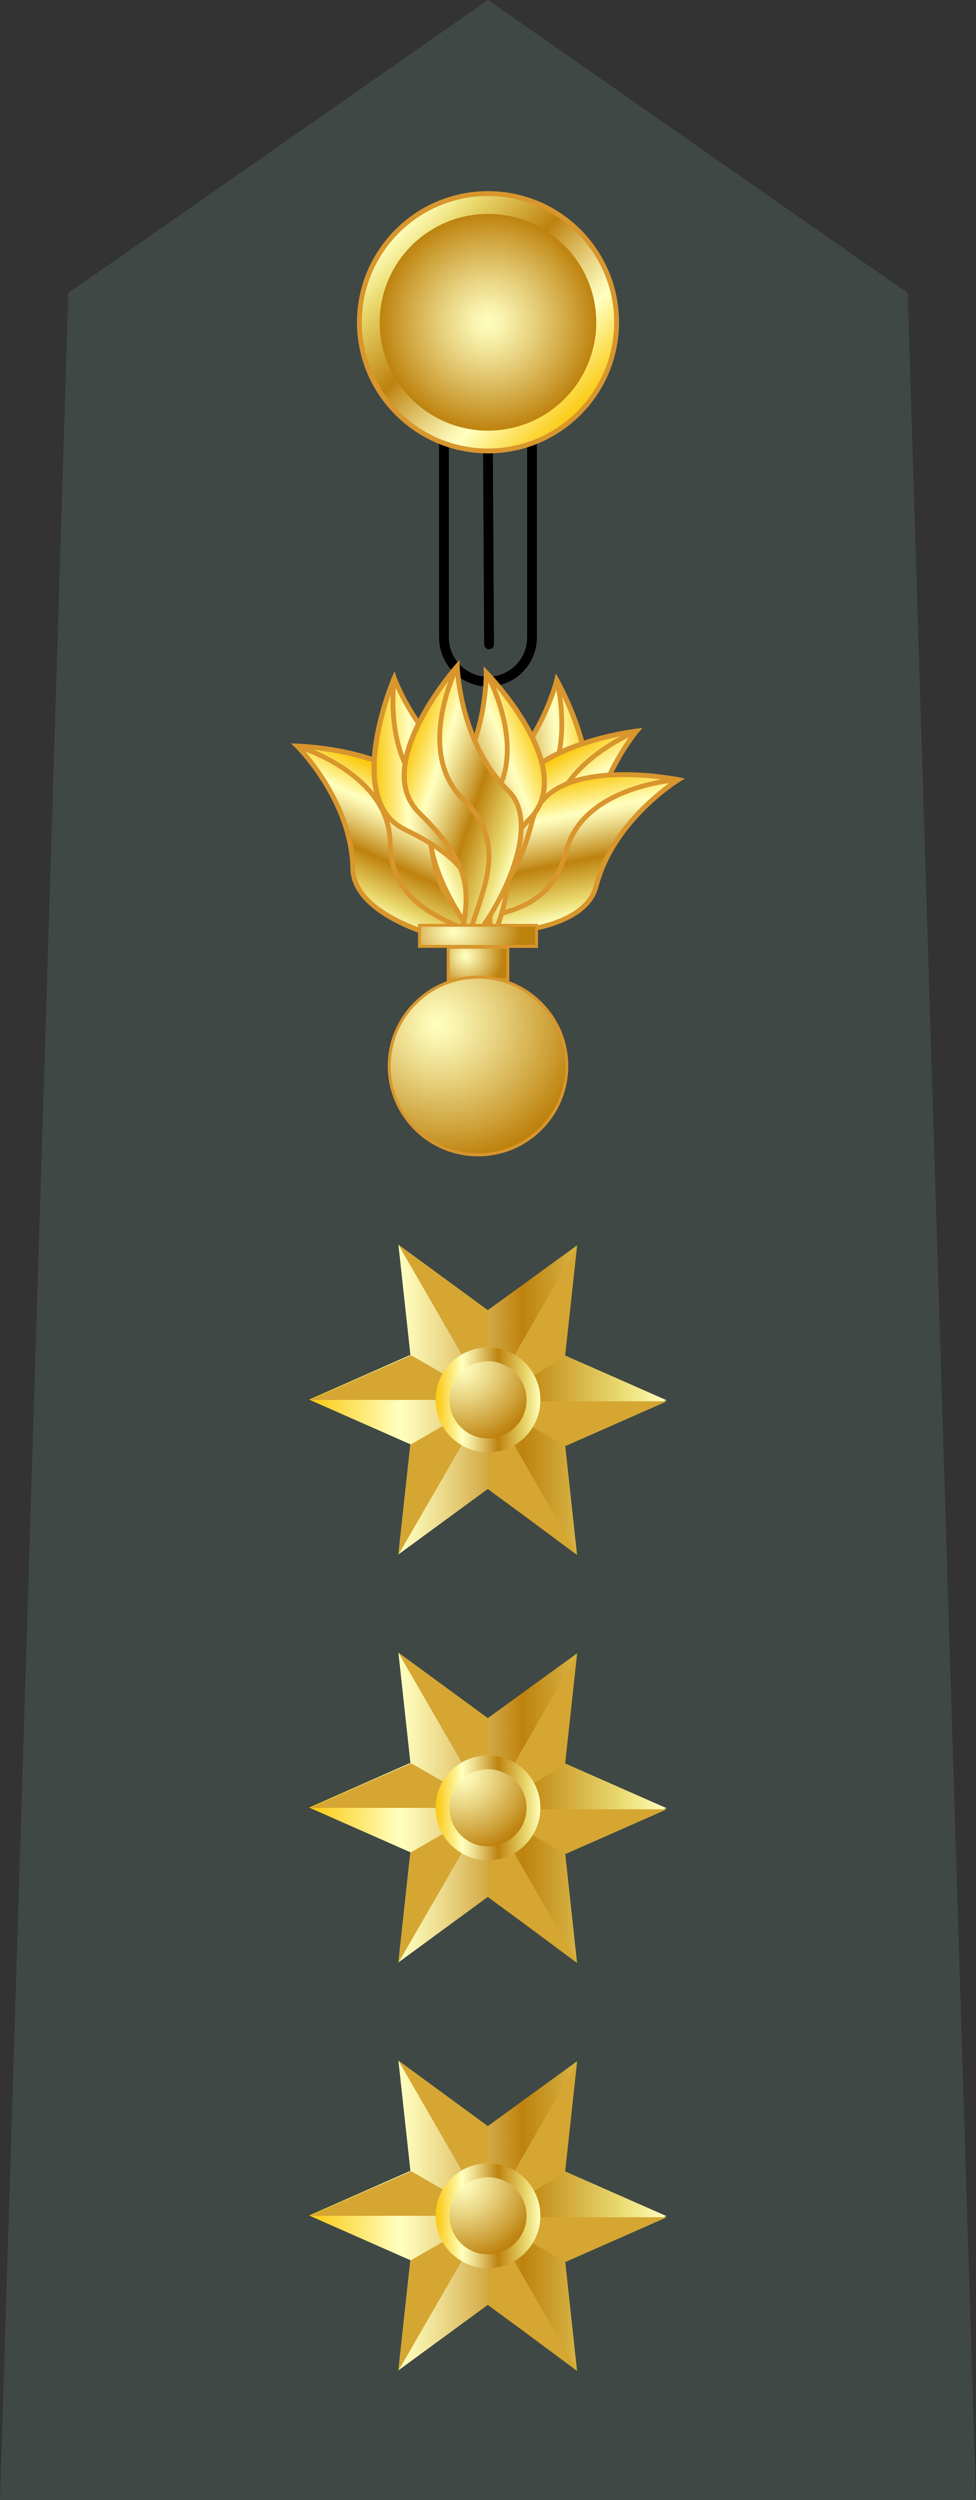 <?xml version="1.0" encoding="UTF-8" standalone="no"?>
<!-- Generator: Adobe Illustrator 16.0.3, SVG Export Plug-In . SVG Version: 6.00 Build 0)  -->

<svg
   xmlns:dc="http://purl.org/dc/elements/1.1/"
   xmlns:cc="http://creativecommons.org/ns#"
   xmlns:rdf="http://www.w3.org/1999/02/22-rdf-syntax-ns#"
   xmlns:svg="http://www.w3.org/2000/svg"
   xmlns="http://www.w3.org/2000/svg"
   xmlns:sodipodi="http://sodipodi.sourceforge.net/DTD/sodipodi-0.dtd"
   xmlns:inkscape="http://www.inkscape.org/namespaces/inkscape"
   version="1.1"
   id="Layer_1"
   x="0px"
   y="0px"
   width="100px"
   height="256px"
   viewBox="0 0 100 256"
   enable-background="new 0 0 100 256"
   xml:space="preserve"
   sodipodi:docname="Army-GRE-OF-05.svg"
   inkscape:version="0.92.2 (5c3e80d, 2017-08-06)"><rect x="0" y="0" width="100" height="256" fill="#333333" stroke="none"/><defs
     id="defs2470" /><sodipodi:namedview
     pagecolor="#ffffff"
     bordercolor="#666666"
     borderopacity="1"
     objecttolerance="10"
     gridtolerance="10"
     guidetolerance="10"
     inkscape:pageopacity="0"
     inkscape:pageshadow="2"
     inkscape:window-width="1920"
     inkscape:window-height="1016"
     id="namedview2468"
     showgrid="false"
     inkscape:zoom="0.921875"
     inkscape:cx="55.423729"
     inkscape:cy="128"
     inkscape:window-x="0"
     inkscape:window-y="27"
     inkscape:window-maximized="1"
     inkscape:current-layer="Layer_1" /><polygon
     fill="#2D2D2B"
     points="100,256 0,256 7,30 50,0 93,30 "
     id="polygon1928"
     style="fill:#3f4845;fill-opacity:1" /><g
     id="g1938"><g
       id="g1932"><path
         d="M44.988,65.288V27.401c0-2.768,2.244-5.01,5.01-5.01l0,0c2.766,0,5.01,2.242,5.012,5.01l0,0v37.887h-0.002    c0,2.766-2.244,5.008-5.01,5.008l0,0C47.232,70.295,44.988,68.053,44.988,65.288L44.988,65.288z M45.988,27.401l-0.002,37.887    c0.006,2.213,1.797,4.006,4.012,4.01l0,0c2.215-0.004,4.008-1.797,4.012-4.01l0,0V27.401c-0.004-2.215-1.797-4.006-4.012-4.01l0,0    C47.783,23.395,45.992,25.186,45.988,27.401L45.988,27.401z"
         id="path1930" /></g><g
       id="g1936"><path
         d="M49.609,65.985l-0.223-39.277c-0.002-0.277,0.221-0.502,0.496-0.504l0,0c0.277-0.002,0.502,0.221,0.504,0.498l0,0    l0.223,39.277c0.002,0.277-0.221,0.502-0.497,0.504l0,0c-0.002,0-0.004,0-0.004,0l0,0C49.834,66.483,49.611,66.26,49.609,65.985    L49.609,65.985z"
         id="path1934" /></g></g><g
     id="g1980"><g
       id="g1978"><g
         id="g1963"><linearGradient
           id="SVGID_1_"
           gradientUnits="userSpaceOnUse"
           x1="-973.017"
           y1="228.421"
           x2="-954.382"
           y2="247.056"
           gradientTransform="matrix(0 -1 -1 0 287.74 -930.699)"><stop
             offset="0.006"
             style="stop-color:#FBCA11"
             id="stop1940" /><stop
             offset="0.253"
             style="stop-color:#FFFFBF"
             id="stop1942" /><stop
             offset="0.3"
             style="stop-color:#F9F3AE"
             id="stop1944" /><stop
             offset="0.393"
             style="stop-color:#E8D381"
             id="stop1946" /><stop
             offset="0.523"
             style="stop-color:#CEA139"
             id="stop1948" /><stop
             offset="0.596"
             style="stop-color:#BE820E"
             id="stop1950" /><stop
             offset="0.856"
             style="stop-color:#E8D56A"
             id="stop1952" /><stop
             offset="0.871"
             style="stop-color:#EADA6F"
             id="stop1954" /><stop
             offset="1"
             style="stop-color:#FFFFBF"
             id="stop1956" /></linearGradient><circle
           fill="url(#SVGID_1_)"
           cx="50"
           cy="33"
           r="13.177"
           id="circle1959" /><path
           fill="#D8962D"
           d="M50,46.427c-7.403,0-13.426-6.023-13.426-13.426c0-7.405,6.022-13.429,13.426-13.429     c7.404,0,13.426,6.024,13.426,13.429C63.426,40.404,57.402,46.427,50,46.427z M50,20.073c-7.127,0-12.926,5.8-12.926,12.929     c0,7.127,5.799,12.926,12.926,12.926s12.926-5.798,12.926-12.926C62.926,25.873,57.127,20.073,50,20.073z"
           id="path1961" /></g><radialGradient
         id="SVGID_2_"
         cx="-963.699"
         cy="237.74"
         r="11.097"
         gradientTransform="matrix(0 -1 -1 0 287.74 -930.699)"
         gradientUnits="userSpaceOnUse"><stop
           offset="0"
           style="stop-color:#FFFFBF"
           id="stop1965" /><stop
           offset="0.137"
           style="stop-color:#F9F3AE"
           id="stop1967" /><stop
           offset="0.409"
           style="stop-color:#E8D381"
           id="stop1969" /><stop
           offset="0.787"
           style="stop-color:#CEA139"
           id="stop1971" /><stop
           offset="1"
           style="stop-color:#BE820E"
           id="stop1973" /></radialGradient><path
         fill="url(#SVGID_2_)"
         d="M38.904,33.005c0.006,6.133,4.965,11.087,11.094,11.094l0,0    c6.129-0.007,11.084-4.961,11.098-11.094l0,0c-0.014-6.126-4.969-11.091-11.098-11.104l0,0    C43.869,21.915,38.91,26.879,38.904,33.005L38.904,33.005z"
         id="path1976" /></g></g><g
     id="g2238"><g
       id="g2185"><g
         id="g2009"><g
           id="g2005"><linearGradient
             id="SVGID_3_"
             gradientUnits="userSpaceOnUse"
             x1="-2016.811"
             y1="-61.815"
             x2="-2002.773"
             y2="-61.815"
             gradientTransform="matrix(-0.994 0.113 -0.113 -0.994 -1950.256 248.383)"><stop
               offset="0.006"
               style="stop-color:#FBCA11"
               id="stop1982" /><stop
               offset="0.253"
               style="stop-color:#FFFFBF"
               id="stop1984" /><stop
               offset="0.3"
               style="stop-color:#F9F3AE"
               id="stop1986" /><stop
               offset="0.393"
               style="stop-color:#E8D381"
               id="stop1988" /><stop
               offset="0.523"
               style="stop-color:#CEA139"
               id="stop1990" /><stop
               offset="0.596"
               style="stop-color:#BE820E"
               id="stop1992" /><stop
               offset="0.856"
               style="stop-color:#E8D56A"
               id="stop1994" /><stop
               offset="0.871"
               style="stop-color:#EADA6F"
               id="stop1996" /><stop
               offset="1"
               style="stop-color:#FFFFBF"
               id="stop1998" /></linearGradient><path
             fill="url(#SVGID_3_)"
             d="M57.045,69.643c0,0,6.621,11.754,0.641,15.524c-5.982,3.766-6.91,6.438-6.797,11.586      c0.111,5.154-7.612-11.963-1.633-15.729C55.236,77.259,57.045,69.643,57.045,69.643z"
             id="path2001" /><path
             fill="#D8962D"
             d="M50.586,97.964c-0.962,0-2.308-3.416-2.929-5.569c-0.611-2.114-2.31-9.203,1.466-11.581      c5.82-3.667,7.66-11.152,7.68-11.229l0.146-0.62l0.313,0.556c0.275,0.488,6.668,12.006,0.557,15.857      c-5.803,3.654-6.795,6.154-6.68,11.371c0.012,0.56-0.064,0.902-0.236,1.078C50.816,97.917,50.707,97.964,50.586,97.964z       M57.115,70.312c-0.582,1.902-2.721,7.771-7.726,10.924c-2.748,1.731-2.28,6.354-1.759,8.955      c0.799,3.967,2.429,7.063,2.93,7.264c0.027-0.057,0.088-0.23,0.078-0.694c-0.113-5.185,0.82-7.97,6.914-11.804      C62.545,81.808,58.307,72.648,57.115,70.312z"
             id="path2003" /></g><path
           fill="#D8962D"
           d="M49.905,97.421c-0.023-1.104-0.158-2.252-0.288-3.365c-0.479-4.119-0.978-8.378,3.844-11.414     c5.762-3.628,3.367-12.842,3.344-12.936l0.482-0.129c0.025,0.096,2.508,9.664-3.561,13.486     c-4.555,2.868-4.098,6.785-3.612,10.934c0.131,1.123,0.267,2.285,0.291,3.412L49.905,97.421z"
           id="path2007" /></g><g
         id="g2038"><g
           id="g2034"><linearGradient
             id="SVGID_4_"
             gradientUnits="userSpaceOnUse"
             x1="-903.801"
             y1="671.998"
             x2="-889.763"
             y2="671.998"
             gradientTransform="matrix(0.497 0.868 0.868 -0.497 -80.882 1198.216)"><stop
               offset="0.006"
               style="stop-color:#FBCA11"
               id="stop2011" /><stop
               offset="0.253"
               style="stop-color:#FFFFBF"
               id="stop2013" /><stop
               offset="0.3"
               style="stop-color:#F9F3AE"
               id="stop2015" /><stop
               offset="0.393"
               style="stop-color:#E8D381"
               id="stop2017" /><stop
               offset="0.523"
               style="stop-color:#CEA139"
               id="stop2019" /><stop
               offset="0.596"
               style="stop-color:#BE820E"
               id="stop2021" /><stop
               offset="0.856"
               style="stop-color:#E8D56A"
               id="stop2023" /><stop
               offset="0.871"
               style="stop-color:#EADA6F"
               id="stop2025" /><stop
               offset="1"
               style="stop-color:#FFFFBF"
               id="stop2027" /></linearGradient><path
             fill="url(#SVGID_4_)"
             d="M65.232,74.862c0,0-13.395,1.619-12.891,8.672c0.506,7.051-1.1,9.381-5.315,12.338      c-4.219,2.961,14.149-0.945,13.644-7.996C60.166,80.827,65.232,74.862,65.232,74.862z"
             id="path2030" /><path
             fill="#D8962D"
             d="M47.194,97.12L47.194,97.12c-0.385,0-0.91-0.043-1.028-0.416c-0.122-0.388,0.319-0.758,0.717-1.037      c4.271-2.996,5.701-5.277,5.211-12.115c-0.516-7.207,12.553-8.871,13.109-8.938l0.633-0.078l-0.412,0.486      c-0.051,0.059-4.996,5.973-4.504,12.835c0.098,1.349-0.447,2.673-1.623,3.933C56.27,95.044,49.647,97.12,47.194,97.12z       M46.653,96.564c0.032,0,0.169,0.056,0.541,0.056c2.378,0,8.8-2.013,11.737-5.17c1.074-1.154,1.574-2.351,1.488-3.556      c-0.424-5.899,3.041-11.099,4.23-12.692c-2.588,0.422-12.48,2.43-12.061,8.313c0.516,7.181-1.176,9.583-5.422,12.562      c-0.415,0.293-0.502,0.445-0.52,0.488C46.651,96.564,46.652,96.564,46.653,96.564z"
             id="path2032" /></g><path
           fill="#D8962D"
           d="M47.072,97.06l-0.287-0.408c0.922-0.648,1.939-1.228,2.923-1.787c3.628-2.064,7.056-4.017,6.673-9.384     c-0.512-7.151,8.67-10.815,8.762-10.853l0.182,0.467c-0.088,0.035-8.93,3.566-8.445,10.35c0.406,5.682-3.318,7.803-6.923,9.854     C48.981,95.853,47.976,96.426,47.072,97.06z"
           id="path2036" /></g><g
         id="g2067"><g
           id="g2063"><linearGradient
             id="SVGID_5_"
             gradientUnits="userSpaceOnUse"
             x1="-1261.804"
             y1="625.262"
             x2="-1247.765"
             y2="625.262"
             gradientTransform="matrix(0.199 0.98 0.98 -0.199 -306.433 1441.41)"><stop
               offset="0.006"
               style="stop-color:#FBCA11"
               id="stop2040" /><stop
               offset="0.253"
               style="stop-color:#FFFFBF"
               id="stop2042" /><stop
               offset="0.3"
               style="stop-color:#F9F3AE"
               id="stop2044" /><stop
               offset="0.393"
               style="stop-color:#E8D381"
               id="stop2046" /><stop
               offset="0.523"
               style="stop-color:#CEA139"
               id="stop2048" /><stop
               offset="0.596"
               style="stop-color:#BE820E"
               id="stop2050" /><stop
               offset="0.856"
               style="stop-color:#E8D56A"
               id="stop2052" /><stop
               offset="0.871"
               style="stop-color:#EADA6F"
               id="stop2054" /><stop
               offset="1"
               style="stop-color:#FFFFBF"
               id="stop2056" /></linearGradient><path
             fill="url(#SVGID_5_)"
             d="M69.508,79.84c0,0-13.223-2.685-14.965,4.165c-1.744,6.852-4.004,8.559-8.938,10.035      c-4.937,1.479,13.727,3.563,15.469-3.287C62.818,83.903,69.508,79.84,69.508,79.84z"
             id="path2059" /><path
             fill="#D8962D"
             d="M49.889,95.786L49.889,95.786c-0.213,0-5.188-0.014-5.355-1.16c-0.065-0.451,0.54-0.688,1.002-0.825      c4.998-1.496,7.074-3.21,8.768-9.856c0.811-3.188,4.145-4.873,9.645-4.873c3,0,5.586,0.519,5.611,0.523l0.625,0.127      l-0.545,0.332c-0.066,0.041-6.623,4.095-8.32,10.762C60.385,94.479,54.803,95.786,49.889,95.786z M63.947,79.571      c-3.658,0-8.217,0.78-9.162,4.496c-1.775,6.979-4.139,8.725-9.106,10.213c-0.577,0.172-0.653,0.307-0.653,0.31      c0.139,0.219,1.882,0.696,4.863,0.698h0.001c4.726,0,10.083-1.207,10.942-4.594c1.461-5.734,6.391-9.578,8.02-10.715      C67.922,79.827,66.037,79.571,63.947,79.571z"
             id="path2061" /></g><path
           fill="#D8962D"
           d="M45.276,95.18L45.131,94.7c1.08-0.324,2.229-0.553,3.34-0.773c4.094-0.814,7.961-1.586,9.287-6.799     c1.771-6.951,11.639-7.533,11.736-7.538l0.025,0.499c-0.096,0.005-9.6,0.568-11.277,7.162c-1.404,5.519-5.607,6.356-9.675,7.166     C47.47,94.637,46.332,94.862,45.276,95.18z"
           id="path2065" /></g><g
         id="g2096"><g
           id="g2092"><linearGradient
             id="SVGID_6_"
             gradientUnits="userSpaceOnUse"
             x1="-1856.174"
             y1="-1162.284"
             x2="-1842.136"
             y2="-1162.284"
             gradientTransform="matrix(-0.418 0.908 -0.908 -0.418 -1788.503 1280.006)"><stop
               offset="0.006"
               style="stop-color:#FBCA11"
               id="stop2069" /><stop
               offset="0.253"
               style="stop-color:#FFFFBF"
               id="stop2071" /><stop
               offset="0.3"
               style="stop-color:#F9F3AE"
               id="stop2073" /><stop
               offset="0.393"
               style="stop-color:#E8D381"
               id="stop2075" /><stop
               offset="0.523"
               style="stop-color:#CEA139"
               id="stop2077" /><stop
               offset="0.596"
               style="stop-color:#BE820E"
               id="stop2079" /><stop
               offset="0.856"
               style="stop-color:#E8D56A"
               id="stop2081" /><stop
               offset="0.871"
               style="stop-color:#EADA6F"
               id="stop2083" /><stop
               offset="1"
               style="stop-color:#FFFFBF"
               id="stop2085" /></linearGradient><path
             fill="url(#SVGID_6_)"
             d="M30.446,76.396c0,0,13.486,0.423,13.611,7.492c0.123,7.065,1.932,9.244,6.395,11.815      c4.464,2.572-14.178,0.316-14.303-6.75C36.024,81.889,30.446,76.396,30.446,76.396z"
             id="path2088" /><path
             fill="#D8962D"
             d="M49.886,96.982c-4.019,0-13.896-2.812-13.986-8.022c-0.122-6.881-5.573-12.332-5.629-12.385      l-0.454-0.449l0.638,0.021c0.562,0.019,13.727,0.515,13.854,7.738c0.119,6.853,1.746,8.997,6.27,11.603      c0.43,0.248,0.908,0.584,0.801,0.987C51.285,96.821,50.811,96.982,49.886,96.982z M31.056,76.683      c1.324,1.482,5.238,6.354,5.344,12.268c0.087,4.942,10.055,7.532,13.486,7.532c0.763,0,0.968-0.118,1.009-0.149      c-0.025-0.01-0.123-0.155-0.567-0.412c-4.495-2.59-6.395-4.832-6.52-12.027C43.703,77.995,33.67,76.874,31.056,76.683z"
             id="path2090" /></g><path
           fill="#D8962D"
           d="M50.512,96.891c-0.954-0.55-2.007-1.03-3.024-1.495c-3.773-1.722-7.676-3.502-7.775-9.199     c-0.122-6.806-9.242-9.533-9.335-9.559l0.14-0.48c0.096,0.028,9.566,2.86,9.695,10.031c0.095,5.383,3.684,7.02,7.483,8.753     c1.028,0.47,2.092,0.954,3.066,1.517L50.512,96.891z"
           id="path2094" /></g><g
         id="g2125"><g
           id="g2121"><linearGradient
             id="SVGID_7_"
             gradientUnits="userSpaceOnUse"
             x1="-2085.631"
             y1="-345.739"
             x2="-2071.593"
             y2="-345.739"
             gradientTransform="matrix(-0.932 0.363 -0.363 -0.932 -2012.217 515.505)"><stop
               offset="0.006"
               style="stop-color:#FBCA11"
               id="stop2098" /><stop
               offset="0.253"
               style="stop-color:#FFFFBF"
               id="stop2100" /><stop
               offset="0.3"
               style="stop-color:#F9F3AE"
               id="stop2102" /><stop
               offset="0.393"
               style="stop-color:#E8D381"
               id="stop2104" /><stop
               offset="0.523"
               style="stop-color:#CEA139"
               id="stop2106" /><stop
               offset="0.596"
               style="stop-color:#BE820E"
               id="stop2108" /><stop
               offset="0.856"
               style="stop-color:#E8D56A"
               id="stop2110" /><stop
               offset="0.871"
               style="stop-color:#EADA6F"
               id="stop2112" /><stop
               offset="1"
               style="stop-color:#FFFFBF"
               id="stop2114" /></linearGradient><path
             fill="url(#SVGID_7_)"
             d="M49.815,68.87c0,0,9.405,9.672,4.587,14.846c-4.817,5.169-5.03,7.99-3.607,12.939      c1.428,4.953-10.419-9.617-5.601-14.789C50.015,76.696,49.815,68.87,49.815,68.87z"
             id="path2117" /><path
             fill="#D8962D"
             d="M50.688,97.917c-1.023,0-3.936-3.653-5.624-7.535c-1.184-2.719-2.151-6.432-0.052-8.686      c4.695-5.037,4.556-12.742,4.554-12.818l-0.018-0.639l0.446,0.457c0.392,0.402,9.516,9.902,4.59,15.189      c-4.672,5.013-4.99,7.686-3.549,12.701c0.168,0.587,0.174,0.943,0.014,1.156C50.963,97.854,50.834,97.917,50.688,97.917z       M50.055,69.499c-0.076,1.988-0.645,8.211-4.679,12.537c-2.016,2.164-0.773,6.033,0.146,8.146      c1.775,4.083,4.551,7.204,5.155,7.236c-0.014-0.023,0.021-0.195-0.123-0.692c-1.434-4.983-1.24-7.917,3.666-13.181      C58.24,79.227,51.803,71.454,50.055,69.499z"
             id="path2119" /></g><path
           fill="#D8962D"
           d="M50.017,97.553c-0.306-1.06-0.729-2.138-1.14-3.179c-1.52-3.86-3.09-7.852,0.796-12.019     c4.64-4.979-0.026-13.276-0.074-13.36l0.434-0.248c0.05,0.086,4.896,8.703,0.007,13.949c-3.67,3.937-2.226,7.607-0.695,11.494     c0.413,1.053,0.843,2.141,1.153,3.225L50.017,97.553z"
           id="path2123" /></g><g
         id="g2154"><g
           id="g2150"><linearGradient
             id="SVGID_8_"
             gradientUnits="userSpaceOnUse"
             x1="58.65"
             y1="71.593"
             x2="72.689"
             y2="71.593"
             gradientTransform="matrix(1 0.003 0.003 -1 -20.557 154.418)"><stop
               offset="0.006"
               style="stop-color:#FBCA11"
               id="stop2127" /><stop
               offset="0.253"
               style="stop-color:#FFFFBF"
               id="stop2129" /><stop
               offset="0.3"
               style="stop-color:#F9F3AE"
               id="stop2131" /><stop
               offset="0.393"
               style="stop-color:#E8D381"
               id="stop2133" /><stop
               offset="0.523"
               style="stop-color:#CEA139"
               id="stop2135" /><stop
               offset="0.596"
               style="stop-color:#BE820E"
               id="stop2137" /><stop
               offset="0.856"
               style="stop-color:#E8D56A"
               id="stop2139" /><stop
               offset="0.871"
               style="stop-color:#EADA6F"
               id="stop2141" /><stop
               offset="1"
               style="stop-color:#FFFFBF"
               id="stop2143" /></linearGradient><path
             fill="url(#SVGID_8_)"
             d="M40.396,69.431c0,0-5.293,12.408,1.063,15.5c6.357,3.088,7.572,5.645,8.025,10.773      c0.453,5.135,6.258-12.725-0.1-15.813C43.026,76.802,40.396,69.431,40.396,69.431z"
             id="path2146" /><path
             fill="#D8962D"
             d="M49.869,96.876L49.869,96.876c-0.531,0-0.604-0.836-0.633-1.149c-0.459-5.198-1.72-7.577-7.886-10.571      c-6.497-3.16-1.405-15.308-1.186-15.822l0.25-0.588l0.215,0.602c0.026,0.072,2.675,7.313,8.864,10.32      c3.57,1.734,3.543,7.979,2.434,12.798C51.824,92.915,50.883,96.876,49.869,96.876z M40.398,70.104      c-0.928,2.453-4.135,12.022,1.171,14.603c6.474,3.144,7.709,5.811,8.165,10.977c0.041,0.462,0.119,0.629,0.154,0.682      c0.477-0.254,1.756-3.51,2.115-7.539c0.234-2.644,0.193-7.289-2.729-8.709C43.955,77.53,41.186,71.931,40.398,70.104z"
             id="path2148" /></g><path
           fill="#D8962D"
           d="M50.037,96.303c-0.099-1.122-0.092-2.292-0.084-3.425c0.026-4.174,0.052-8.118-4.788-10.471     c-6.45-3.136-5.03-12.916-5.017-13.016l0.494,0.076c-0.016,0.095-1.377,9.516,4.741,12.49c5.122,2.49,5.096,6.777,5.068,10.925     c-0.008,1.12-0.015,2.278,0.081,3.376L50.037,96.303z"
           id="path2152" /></g><g
         id="g2183"><g
           id="g2179"><linearGradient
             id="SVGID_9_"
             gradientUnits="userSpaceOnUse"
             x1="-159.275"
             y1="358.41"
             x2="-145.237"
             y2="358.41"
             gradientTransform="matrix(0.948 0.318 0.318 -0.948 77.536 470.901)"><stop
               offset="0.006"
               style="stop-color:#FBCA11"
               id="stop2156" /><stop
               offset="0.253"
               style="stop-color:#FFFFBF"
               id="stop2158" /><stop
               offset="0.3"
               style="stop-color:#F9F3AE"
               id="stop2160" /><stop
               offset="0.393"
               style="stop-color:#E8D381"
               id="stop2162" /><stop
               offset="0.523"
               style="stop-color:#CEA139"
               id="stop2164" /><stop
               offset="0.596"
               style="stop-color:#BE820E"
               id="stop2166" /><stop
               offset="0.856"
               style="stop-color:#E8D56A"
               id="stop2168" /><stop
               offset="0.871"
               style="stop-color:#EADA6F"
               id="stop2170" /><stop
               offset="1"
               style="stop-color:#FFFFBF"
               id="stop2172" /></linearGradient><path
             fill="url(#SVGID_9_)"
             d="M46.847,68.218c0,0-8.938,10.105-3.879,15.044c5.061,4.937,5.407,7.745,4.219,12.757      c-1.188,5.014,9.95-10.105,4.892-15.04C47.019,76.042,46.847,68.218,46.847,68.218z"
             id="path2175" /><path
             fill="#D8962D"
             d="M47.33,97.272C47.329,97.272,47.329,97.272,47.33,97.272c-0.143,0-0.268-0.061-0.353-0.167      c-0.163-0.206-0.173-0.56-0.034-1.146c1.205-5.077,0.759-7.731-4.15-12.52c-5.169-5.046,3.495-14.969,3.866-15.389l0.423-0.478      l0.016,0.638c0.002,0.076,0.229,7.781,5.156,12.587c1.801,1.757,1.857,5.017,0.162,9.18      C50.973,93.523,48.358,97.272,47.33,97.272z M46.638,68.856c-1.654,2.035-7.718,10.105-3.495,14.227      c5.152,5.025,5.483,7.947,4.287,12.992c-0.106,0.448-0.085,0.633-0.069,0.694c0.579-0.11,3.011-3.092,4.593-6.979      c0.936-2.293,2.17-6.467-0.049-8.633C47.669,77.026,46.808,70.839,46.638,68.856z"
             id="path2177" /></g><path
           fill="#D8962D"
           d="M48.01,96.872l-0.486-0.114c0.26-1.097,0.636-2.205,0.999-3.277c1.341-3.952,2.606-7.687-1.243-11.444     c-5.133-5.008-0.7-13.845-0.655-13.933l0.445,0.228c-0.044,0.086-4.31,8.598,0.56,13.348c4.076,3.979,2.699,8.037,1.367,11.963     C48.636,94.702,48.264,95.8,48.01,96.872z"
           id="path2181" /></g></g><g
       id="g2202"><radialGradient
         id="SVGID_10_"
         cx="148.965"
         cy="101.491"
         r="3.595"
         fx="148.633"
         fy="101.521"
         gradientTransform="matrix(1 0 0 -1 -100.99 199.4)"
         gradientUnits="userSpaceOnUse"><stop
           offset="0"
           style="stop-color:#FFFFBF"
           id="stop2187" /><stop
           offset="0.137"
           style="stop-color:#F9F3AE"
           id="stop2189" /><stop
           offset="0.409"
           style="stop-color:#E8D381"
           id="stop2191" /><stop
           offset="0.787"
           style="stop-color:#CEA139"
           id="stop2193" /><stop
           offset="1"
           style="stop-color:#BE820E"
           id="stop2195" /></radialGradient><rect
         x="45.922"
         y="97.005"
         fill="url(#SVGID_10_)"
         width="6.109"
         height="3.312"
         id="rect2198" /><path
         fill="#D8962D"
         d="M52.182,100.466h-6.409v-3.611h6.409V100.466z M46.073,100.165h5.808v-3.012h-5.808V100.165z"
         id="path2200" /></g><g
       id="g2219"><radialGradient
         id="SVGID_11_"
         cx="148.001"
         cy="345.682"
         r="6.311"
         fx="147.418"
         fy="345.735"
         gradientTransform="matrix(1 0 0 -0.691 -100.99 334.31)"
         gradientUnits="userSpaceOnUse"><stop
           offset="0"
           style="stop-color:#FFFFBF"
           id="stop2204" /><stop
           offset="0.137"
           style="stop-color:#F9F3AE"
           id="stop2206" /><stop
           offset="0.409"
           style="stop-color:#E8D381"
           id="stop2208" /><stop
           offset="0.787"
           style="stop-color:#CEA139"
           id="stop2210" /><stop
           offset="1"
           style="stop-color:#BE820E"
           id="stop2212" /></radialGradient><rect
         x="42.981"
         y="94.751"
         fill="url(#SVGID_11_)"
         width="11.993"
         height="2.162"
         id="rect2215" /><path
         fill="#D8962D"
         d="M55.125,97.063H42.831v-2.462h12.294V97.063L55.125,97.063z M43.131,96.764h11.693v-1.862H43.131V96.764z"
         id="path2217" /></g><g
       id="g2236"><radialGradient
         id="SVGID_12_"
         cx="146.981"
         cy="94.374"
         r="13.656"
         fx="145.718"
         fy="94.488"
         gradientTransform="matrix(1 0 0 -1 -100.99 199.4)"
         gradientUnits="userSpaceOnUse"><stop
           offset="0"
           style="stop-color:#FFFFBF"
           id="stop2221" /><stop
           offset="0.137"
           style="stop-color:#F9F3AE"
           id="stop2223" /><stop
           offset="0.409"
           style="stop-color:#E8D381"
           id="stop2225" /><stop
           offset="0.787"
           style="stop-color:#CEA139"
           id="stop2227" /><stop
           offset="1"
           style="stop-color:#BE820E"
           id="stop2229" /></radialGradient><circle
         fill="url(#SVGID_12_)"
         cx="48.978"
         cy="109.157"
         r="9.1"
         id="circle2232" /><path
         fill="#D8962D"
         d="M48.979,118.409c-5.103,0-9.252-4.15-9.252-9.252c0-5.1,4.149-9.25,9.252-9.25    c5.099,0,9.247,4.149,9.247,9.25C58.227,114.259,54.078,118.409,48.979,118.409z M48.979,100.206    c-4.937,0-8.951,4.016-8.951,8.951s4.016,8.951,8.951,8.951c4.933,0,8.946-4.016,8.946-8.951S53.912,100.206,48.979,100.206z"
         id="path2234" /></g></g><g
     id="g2465"><g
       id="g2313"><g
         id="g2275"><linearGradient
           id="SVGID_13_"
           gradientUnits="userSpaceOnUse"
           x1="31.668"
           y1="143.348"
           x2="68.281"
           y2="143.348"><stop
             offset="0.006"
             style="stop-color:#FBCA11"
             id="stop2240" /><stop
             offset="0.253"
             style="stop-color:#FFFFBF"
             id="stop2242" /><stop
             offset="0.3"
             style="stop-color:#F9F3AE"
             id="stop2244" /><stop
             offset="0.393"
             style="stop-color:#E8D381"
             id="stop2246" /><stop
             offset="0.523"
             style="stop-color:#CEA139"
             id="stop2248" /><stop
             offset="0.596"
             style="stop-color:#BE820E"
             id="stop2250" /><stop
             offset="0.856"
             style="stop-color:#E8D56A"
             id="stop2252" /><stop
             offset="0.871"
             style="stop-color:#EADA6F"
             id="stop2254" /><stop
             offset="1"
             style="stop-color:#FFFFBF"
             id="stop2256" /></linearGradient><polygon
           fill="url(#SVGID_13_)"
           points="57.902,147.953 68.281,143.376 57.9,138.799 59.127,127.521 49.977,134.165      40.822,127.464 42.049,138.742 31.668,143.318 42.049,147.896 42.049,147.896 40.822,159.174 49.977,152.473 59.127,159.231         "
           id="polygon2259" /><g
           id="g2273"><polygon
             fill="#D6A633"
             points="49.977,143.318 40.822,127.464 49.977,134.165     "
             id="polygon2261" /><polygon
             fill="#D6A633"
             points="50.053,143.353 31.744,143.354 42.125,138.776     "
             id="polygon2263" /><polygon
             fill="#D6A633"
             points="49.971,143.36 40.818,159.216 42.045,147.938     "
             id="polygon2265" /><polygon
             fill="#D6A633"
             points="49.963,143.277 59.115,159.132 49.963,152.431     "
             id="polygon2267" /><polygon
             fill="#D6A633"
             points="50.025,143.494 68.332,143.493 57.951,148.07     "
             id="polygon2269" /><polygon
             fill="#D6A633"
             points="49.959,143.543 59.109,127.688 57.883,138.966     "
             id="polygon2271" /></g></g><g
         id="g2311"><linearGradient
           id="SVGID_14_"
           gradientUnits="userSpaceOnUse"
           x1="44.631"
           y1="143.348"
           x2="55.367"
           y2="143.348"><stop
             offset="0.006"
             style="stop-color:#FBCA11"
             id="stop2277" /><stop
             offset="0.253"
             style="stop-color:#FFFFBF"
             id="stop2279" /><stop
             offset="0.3"
             style="stop-color:#F9F3AE"
             id="stop2281" /><stop
             offset="0.393"
             style="stop-color:#E8D381"
             id="stop2283" /><stop
             offset="0.523"
             style="stop-color:#CEA139"
             id="stop2285" /><stop
             offset="0.596"
             style="stop-color:#BE820E"
             id="stop2287" /><stop
             offset="0.856"
             style="stop-color:#E8D56A"
             id="stop2289" /><stop
             offset="0.871"
             style="stop-color:#EADA6F"
             id="stop2291" /><stop
             offset="1"
             style="stop-color:#FFFFBF"
             id="stop2293" /></linearGradient><circle
           fill="url(#SVGID_14_)"
           cx="49.999"
           cy="143.348"
           r="5.368"
           id="circle2296" /><radialGradient
           id="SVGID_15_"
           cx="47.426"
           cy="140.055"
           r="7.816"
           gradientUnits="userSpaceOnUse"><stop
             offset="0"
             style="stop-color:#FFFFBF"
             id="stop2298" /><stop
             offset="0.137"
             style="stop-color:#F9F3AE"
             id="stop2300" /><stop
             offset="0.409"
             style="stop-color:#E8D381"
             id="stop2302" /><stop
             offset="0.787"
             style="stop-color:#CEA139"
             id="stop2304" /><stop
             offset="1"
             style="stop-color:#BE820E"
             id="stop2306" /></radialGradient><path
           fill="url(#SVGID_15_)"
           d="M50,147.3c-2.178,0-3.951-1.772-3.951-3.951c0-2.18,1.773-3.952,3.951-3.952     s3.951,1.772,3.951,3.952C53.951,145.527,52.178,147.3,50,147.3L50,147.3z"
           id="path2309" /></g></g><g
       id="g2388"><g
         id="g2350"><linearGradient
           id="SVGID_16_"
           gradientUnits="userSpaceOnUse"
           x1="31.668"
           y1="185.123"
           x2="68.281"
           y2="185.123"><stop
             offset="0.006"
             style="stop-color:#FBCA11"
             id="stop2315" /><stop
             offset="0.253"
             style="stop-color:#FFFFBF"
             id="stop2317" /><stop
             offset="0.3"
             style="stop-color:#F9F3AE"
             id="stop2319" /><stop
             offset="0.393"
             style="stop-color:#E8D381"
             id="stop2321" /><stop
             offset="0.523"
             style="stop-color:#CEA139"
             id="stop2323" /><stop
             offset="0.596"
             style="stop-color:#BE820E"
             id="stop2325" /><stop
             offset="0.856"
             style="stop-color:#E8D56A"
             id="stop2327" /><stop
             offset="0.871"
             style="stop-color:#EADA6F"
             id="stop2329" /><stop
             offset="1"
             style="stop-color:#FFFFBF"
             id="stop2331" /></linearGradient><polygon
           fill="url(#SVGID_16_)"
           points="57.902,189.729 68.281,185.151 57.9,180.574 59.127,169.297 49.977,175.94      40.822,169.239 42.049,180.518 31.668,185.094 42.049,189.672 42.049,189.672 40.822,200.949 49.977,194.248 59.127,201.007         "
           id="polygon2334" /><g
           id="g2348"><polygon
             fill="#D6A633"
             points="49.977,185.094 40.822,169.239 49.977,175.94     "
             id="polygon2336" /><polygon
             fill="#D6A633"
             points="50.053,185.128 31.744,185.129 42.125,180.552     "
             id="polygon2338" /><polygon
             fill="#D6A633"
             points="49.971,185.136 40.818,200.991 42.045,189.713     "
             id="polygon2340" /><polygon
             fill="#D6A633"
             points="49.963,185.053 59.115,200.907 49.963,194.206     "
             id="polygon2342" /><polygon
             fill="#D6A633"
             points="50.025,185.27 68.332,185.269 57.951,189.846     "
             id="polygon2344" /><polygon
             fill="#D6A633"
             points="49.959,185.318 59.109,169.463 57.883,180.741     "
             id="polygon2346" /></g></g><g
         id="g2386"><linearGradient
           id="SVGID_17_"
           gradientUnits="userSpaceOnUse"
           x1="44.631"
           y1="185.123"
           x2="55.367"
           y2="185.123"><stop
             offset="0.006"
             style="stop-color:#FBCA11"
             id="stop2352" /><stop
             offset="0.253"
             style="stop-color:#FFFFBF"
             id="stop2354" /><stop
             offset="0.3"
             style="stop-color:#F9F3AE"
             id="stop2356" /><stop
             offset="0.393"
             style="stop-color:#E8D381"
             id="stop2358" /><stop
             offset="0.523"
             style="stop-color:#CEA139"
             id="stop2360" /><stop
             offset="0.596"
             style="stop-color:#BE820E"
             id="stop2362" /><stop
             offset="0.856"
             style="stop-color:#E8D56A"
             id="stop2364" /><stop
             offset="0.871"
             style="stop-color:#EADA6F"
             id="stop2366" /><stop
             offset="1"
             style="stop-color:#FFFFBF"
             id="stop2368" /></linearGradient><circle
           fill="url(#SVGID_17_)"
           cx="49.999"
           cy="185.123"
           r="5.368"
           id="circle2371" /><radialGradient
           id="SVGID_18_"
           cx="47.426"
           cy="181.83"
           r="7.816"
           gradientUnits="userSpaceOnUse"><stop
             offset="0"
             style="stop-color:#FFFFBF"
             id="stop2373" /><stop
             offset="0.137"
             style="stop-color:#F9F3AE"
             id="stop2375" /><stop
             offset="0.409"
             style="stop-color:#E8D381"
             id="stop2377" /><stop
             offset="0.787"
             style="stop-color:#CEA139"
             id="stop2379" /><stop
             offset="1"
             style="stop-color:#BE820E"
             id="stop2381" /></radialGradient><path
           fill="url(#SVGID_18_)"
           d="M50,189.075c-2.178,0-3.951-1.772-3.951-3.951c0-2.18,1.773-3.952,3.951-3.952     s3.951,1.772,3.951,3.952C53.951,187.303,52.178,189.075,50,189.075L50,189.075z"
           id="path2384" /></g></g><g
       id="g2463"><g
         id="g2425"><linearGradient
           id="SVGID_19_"
           gradientUnits="userSpaceOnUse"
           x1="31.668"
           y1="226.898"
           x2="68.281"
           y2="226.898"><stop
             offset="0.006"
             style="stop-color:#FBCA11"
             id="stop2390" /><stop
             offset="0.253"
             style="stop-color:#FFFFBF"
             id="stop2392" /><stop
             offset="0.3"
             style="stop-color:#F9F3AE"
             id="stop2394" /><stop
             offset="0.393"
             style="stop-color:#E8D381"
             id="stop2396" /><stop
             offset="0.523"
             style="stop-color:#CEA139"
             id="stop2398" /><stop
             offset="0.596"
             style="stop-color:#BE820E"
             id="stop2400" /><stop
             offset="0.856"
             style="stop-color:#E8D56A"
             id="stop2402" /><stop
             offset="0.871"
             style="stop-color:#EADA6F"
             id="stop2404" /><stop
             offset="1"
             style="stop-color:#FFFFBF"
             id="stop2406" /></linearGradient><polygon
           fill="url(#SVGID_19_)"
           points="57.902,231.503 68.281,226.926 57.9,222.349 59.127,211.071 49.977,217.715      40.822,211.014 42.049,222.292 31.668,226.868 42.049,231.446 42.049,231.446 40.822,242.724 49.977,236.022 59.127,242.781         "
           id="polygon2409" /><g
           id="g2423"><polygon
             fill="#D6A633"
             points="49.977,226.868 40.822,211.014 49.977,217.715     "
             id="polygon2411" /><polygon
             fill="#D6A633"
             points="50.053,226.902 31.744,226.903 42.125,222.326     "
             id="polygon2413" /><polygon
             fill="#D6A633"
             points="49.971,226.91 40.818,242.766 42.045,231.487     "
             id="polygon2415" /><polygon
             fill="#D6A633"
             points="49.963,226.827 59.115,242.682 49.963,235.98     "
             id="polygon2417" /><polygon
             fill="#D6A633"
             points="50.025,227.044 68.332,227.043 57.951,231.62     "
             id="polygon2419" /><polygon
             fill="#D6A633"
             points="49.959,227.093 59.109,211.237 57.883,222.516     "
             id="polygon2421" /></g></g><g
         id="g2461"><linearGradient
           id="SVGID_20_"
           gradientUnits="userSpaceOnUse"
           x1="44.631"
           y1="226.898"
           x2="55.367"
           y2="226.898"><stop
             offset="0.006"
             style="stop-color:#FBCA11"
             id="stop2427" /><stop
             offset="0.253"
             style="stop-color:#FFFFBF"
             id="stop2429" /><stop
             offset="0.3"
             style="stop-color:#F9F3AE"
             id="stop2431" /><stop
             offset="0.393"
             style="stop-color:#E8D381"
             id="stop2433" /><stop
             offset="0.523"
             style="stop-color:#CEA139"
             id="stop2435" /><stop
             offset="0.596"
             style="stop-color:#BE820E"
             id="stop2437" /><stop
             offset="0.856"
             style="stop-color:#E8D56A"
             id="stop2439" /><stop
             offset="0.871"
             style="stop-color:#EADA6F"
             id="stop2441" /><stop
             offset="1"
             style="stop-color:#FFFFBF"
             id="stop2443" /></linearGradient><circle
           fill="url(#SVGID_20_)"
           cx="49.999"
           cy="226.897"
           r="5.368"
           id="circle2446" /><radialGradient
           id="SVGID_21_"
           cx="47.426"
           cy="223.606"
           r="7.815"
           gradientUnits="userSpaceOnUse"><stop
             offset="0"
             style="stop-color:#FFFFBF"
             id="stop2448" /><stop
             offset="0.137"
             style="stop-color:#F9F3AE"
             id="stop2450" /><stop
             offset="0.409"
             style="stop-color:#E8D381"
             id="stop2452" /><stop
             offset="0.787"
             style="stop-color:#CEA139"
             id="stop2454" /><stop
             offset="1"
             style="stop-color:#BE820E"
             id="stop2456" /></radialGradient><path
           fill="url(#SVGID_21_)"
           d="M50,230.85c-2.178,0-3.951-1.772-3.951-3.951c0-2.18,1.773-3.952,3.951-3.952     s3.951,1.772,3.951,3.952C53.951,229.077,52.178,230.85,50,230.85L50,230.85z"
           id="path2459" /></g></g></g></svg>